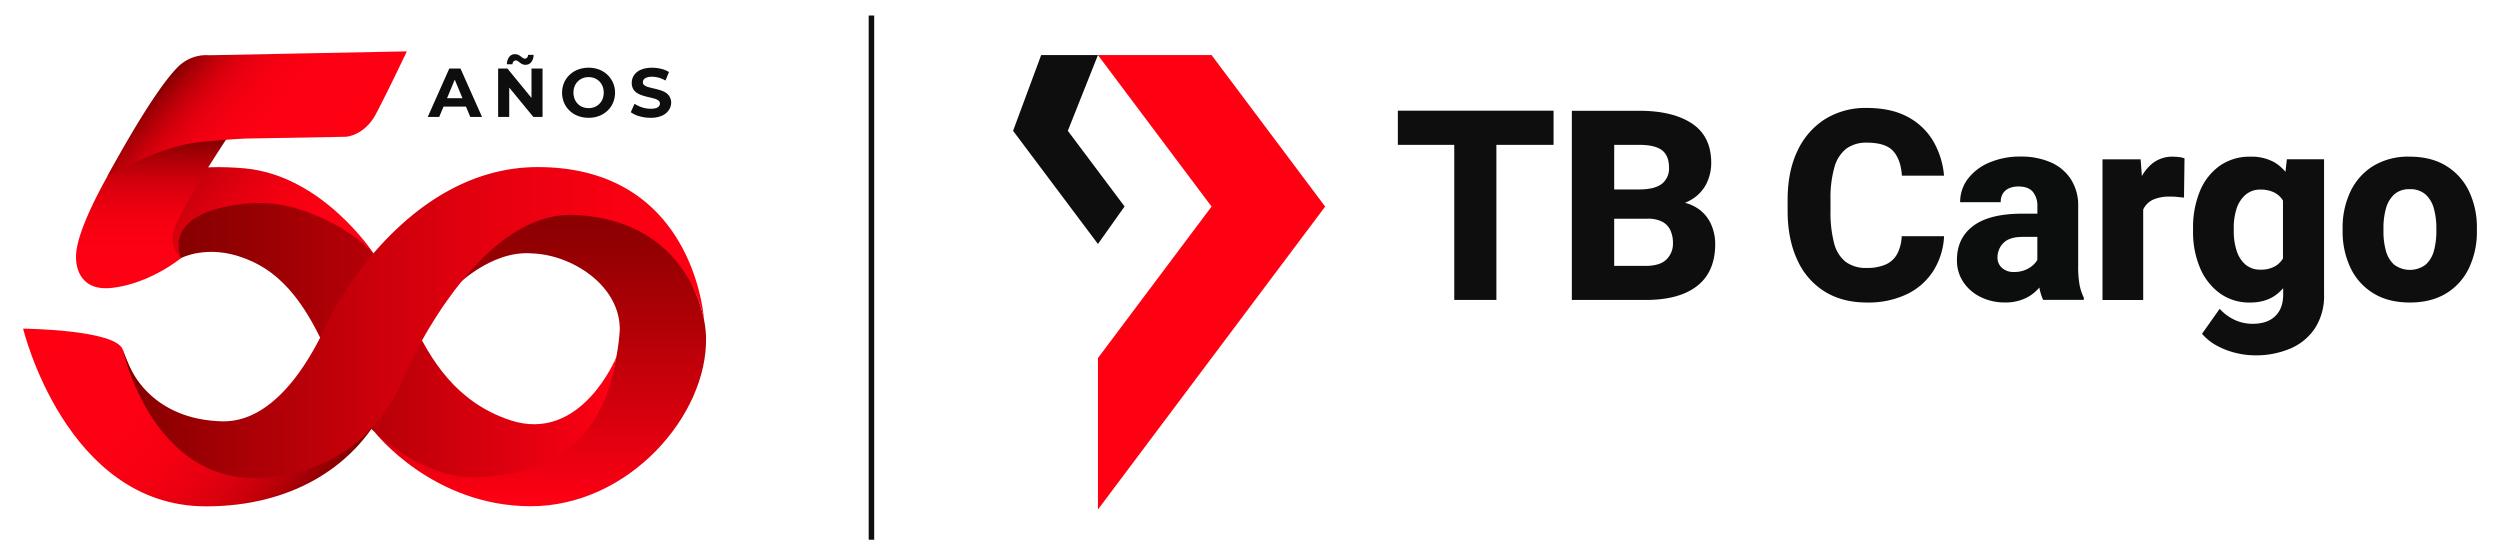 <svg xmlns="http://www.w3.org/2000/svg" xmlns:xlink="http://www.w3.org/1999/xlink" id="TB_Cargo_50_ANIVERSARIO" data-name="TB Cargo 50 ANIVERSARIO" viewBox="0 0 1044 231.88"><defs><style>.cls-1{fill:#0e0e0e;}.cls-2{fill:#0c0d0d;}.cls-3{fill:#ff0013;}.cls-4{fill:url(#Degradado_sin_nombre_24);}.cls-5{fill:url(#Degradado_sin_nombre_19);}.cls-6{fill:url(#Degradado_sin_nombre_19-2);}.cls-7{fill:url(#Degradado_sin_nombre_15);}.cls-8{fill:url(#Degradado_sin_nombre_30);}.cls-9{fill:url(#Degradado_sin_nombre_26);}.cls-10{fill:url(#Degradado_sin_nombre_17);}</style><linearGradient id="Degradado_sin_nombre_24" x1="27.92" y1="115.44" x2="134.07" y2="204.51" gradientUnits="userSpaceOnUse"><stop offset="0.01" stop-color="#ff0013"></stop><stop offset="0.41" stop-color="#fd0013"></stop><stop offset="0.57" stop-color="#f60012"></stop><stop offset="0.68" stop-color="#ea0010"></stop><stop offset="0.78" stop-color="#d9000d"></stop><stop offset="0.86" stop-color="#c3000a"></stop><stop offset="0.93" stop-color="#a70006"></stop><stop offset="0.99" stop-color="#870001"></stop><stop offset="1" stop-color="#820000"></stop></linearGradient><linearGradient id="Degradado_sin_nombre_19" x1="225.75" y1="211.45" x2="225.75" y2="78" gradientUnits="userSpaceOnUse"><stop offset="0.01" stop-color="#ff0013"></stop><stop offset="0.06" stop-color="#f60012"></stop><stop offset="0.51" stop-color="#b80008"></stop><stop offset="0.83" stop-color="#910002"></stop><stop offset="1" stop-color="#820000"></stop></linearGradient><linearGradient id="Degradado_sin_nombre_19-2" x1="257.35" y1="141.87" x2="62.89" y2="141.87" xlink:href="#Degradado_sin_nombre_19"></linearGradient><linearGradient id="Degradado_sin_nombre_15" x1="132.19" y1="134.11" x2="56.98" y2="71" gradientUnits="userSpaceOnUse"><stop offset="0.01" stop-color="#ff0013"></stop><stop offset="0.28" stop-color="#fc0013"></stop><stop offset="0.45" stop-color="#f40011"></stop><stop offset="0.59" stop-color="#e5000f"></stop><stop offset="0.72" stop-color="#d1000c"></stop><stop offset="0.84" stop-color="#b60008"></stop><stop offset="0.94" stop-color="#960003"></stop><stop offset="1" stop-color="#820000"></stop></linearGradient><linearGradient id="Degradado_sin_nombre_30" x1="67.39" y1="120.37" x2="67.39" y2="35.35" gradientUnits="userSpaceOnUse"><stop offset="0.01" stop-color="#ff0013"></stop><stop offset="0.21" stop-color="#fc0013"></stop><stop offset="0.33" stop-color="#f40011"></stop><stop offset="0.44" stop-color="#e5000f"></stop><stop offset="0.53" stop-color="#d1000c"></stop><stop offset="0.61" stop-color="#b60008"></stop><stop offset="0.69" stop-color="#960003"></stop><stop offset="0.73" stop-color="#820000"></stop></linearGradient><linearGradient id="Degradado_sin_nombre_26" x1="136.88" y1="72.33" x2="78.18" y2="23.08" gradientUnits="userSpaceOnUse"><stop offset="0.01" stop-color="#ff0013"></stop><stop offset="0.43" stop-color="#fd0013"></stop><stop offset="0.59" stop-color="#f60012"></stop><stop offset="0.7" stop-color="#eb0010"></stop><stop offset="0.79" stop-color="#da000d"></stop><stop offset="0.86" stop-color="#c4000a"></stop><stop offset="0.93" stop-color="#a80006"></stop><stop offset="0.99" stop-color="#890001"></stop><stop offset="1" stop-color="#820000"></stop></linearGradient><linearGradient id="Degradado_sin_nombre_17" x1="293.99" y1="134.7" x2="51.27" y2="134.7" gradientUnits="userSpaceOnUse"><stop offset="0.01" stop-color="#ff0013"></stop><stop offset="0.15" stop-color="#f90012"></stop><stop offset="0.35" stop-color="#e8000f"></stop><stop offset="0.57" stop-color="#cb000b"></stop><stop offset="0.82" stop-color="#a40005"></stop><stop offset="1" stop-color="#820000"></stop></linearGradient></defs><polygon class="cls-1" points="607.3 46.22 583.74 46.22 583.74 60.49 607.3 60.49 607.3 125.25 624.89 125.25 624.89 60.49 648.77 60.49 648.77 46.22 624.89 46.22 607.3 46.22"></polygon><path class="cls-1" d="M707.74,86.3a16.6,16.6,0,0,0-4.1-1.6,18.62,18.62,0,0,0,1.8-.84,16.38,16.38,0,0,0,7-6.84,19.36,19.36,0,0,0,2.17-9q0-11.07-8-16.41t-22.06-5.35H656.4v79h30.83q14.06,0,21.55-5.89t7.49-17.5a20.07,20.07,0,0,0-2-8.8A15.52,15.52,0,0,0,707.74,86.3ZM684.57,60.49c4.3,0,7.44.74,9.41,2.2s3,3.9,3,7.3a8.1,8.1,0,0,1-3,6.79q-3,2.32-9.45,2.33H674.09V60.49Zm11.37,47.82c-1.79,1.81-4.7,2.72-8.71,2.72H674.09V91.33h13.84a13.19,13.19,0,0,1,6.19,1.24,7.65,7.65,0,0,1,3.42,3.56,12.89,12.89,0,0,1,1.09,5.51A9.1,9.1,0,0,1,695.94,108.31Z"></path><path class="cls-1" d="M766.07,69.78a14.76,14.76,0,0,1,5-7.74,14.1,14.1,0,0,1,8.53-2.47q7.82,0,11,3.53t3.64,10.26h17.59a34.4,34.4,0,0,0-4.56-14.49,26.91,26.91,0,0,0-10.69-10.1q-6.9-3.69-17-3.69a32,32,0,0,0-17.48,4.69A31.19,31.19,0,0,0,750.6,63.05q-4.1,8.57-4.09,20.46V88q0,11.83,4,20.44a29.88,29.88,0,0,0,11.37,13.24q7.41,4.65,17.72,4.65a37.28,37.28,0,0,0,16.83-3.53,26.79,26.79,0,0,0,11-9.8,29.89,29.89,0,0,0,4.42-14.36H794.16a17.39,17.39,0,0,1-1.9,7.41,10.1,10.1,0,0,1-4.77,4.4,19.09,19.09,0,0,1-7.93,1.44,14.17,14.17,0,0,1-8.82-2.55,14.46,14.46,0,0,1-4.83-7.82A50.53,50.53,0,0,1,764.42,88V83.4A46.58,46.58,0,0,1,766.07,69.78Z"></path><path class="cls-2" d="M867.85,110.65V86.28a20.18,20.18,0,0,0-3.15-11.59,19.17,19.17,0,0,0-8.55-7,31,31,0,0,0-12.29-2.31A32.4,32.4,0,0,0,830.48,68a21.61,21.61,0,0,0-8.8,6.82,15.89,15.89,0,0,0-3.12,9.63H835.5a6.78,6.78,0,0,1,.89-3.61,5.79,5.79,0,0,1,2.55-2.2,9.66,9.66,0,0,1,4-.76c2.75,0,4.75.76,6,2.26a9.16,9.16,0,0,1,1.87,6v3.09h-6.29q-13.68,0-20.49,5.1t-6.81,14.28a16.09,16.09,0,0,0,2.68,9.2,18.31,18.31,0,0,0,7.25,6.24,22.48,22.48,0,0,0,10.09,2.26,19.77,19.77,0,0,0,7.33-1.23,17.29,17.29,0,0,0,5.27-3.17,23.83,23.83,0,0,0,1.8-1.83,21.88,21.88,0,0,0,1.56,5.14h17v-.92a21.83,21.83,0,0,1-1.77-5.3A44,44,0,0,1,867.85,110.65Zm-21.17,1.65a11.81,11.81,0,0,1-5.65,1.28,7.07,7.07,0,0,1-5-1.71,5.6,5.6,0,0,1-1.88-4.32,8.45,8.45,0,0,1,2.47-6.07c1.65-1.7,4.37-2.56,8.17-2.56h6v9.62a5.78,5.78,0,0,1-.46.72A10.49,10.49,0,0,1,846.68,112.3Z"></path><path class="cls-1" d="M907.28,65.43a13.22,13.22,0,0,0-9.09,3.37,18.33,18.33,0,0,0-3.74,4.74l-.52-7H878v58.73h17V87.55c.06-.12.1-.26.16-.38a8.38,8.38,0,0,1,4-3.8,16.57,16.57,0,0,1,7-1.27c.87,0,1.87,0,3,.13s2.08.19,2.88.3l.21-16.39a8.3,8.3,0,0,0-2.28-.54A22.9,22.9,0,0,0,907.28,65.43Z"></path><path class="cls-1" d="M954.4,71.76a17.57,17.57,0,0,0-4.75-4.05,19.66,19.66,0,0,0-9.93-2.28A21.59,21.59,0,0,0,927,69.21a24.14,24.14,0,0,0-8.28,10.53,39.6,39.6,0,0,0-2.9,15.71v1.14a38.22,38.22,0,0,0,2.9,15.25,25,25,0,0,0,8.25,10.61,21,21,0,0,0,12.68,3.89q7.21,0,11.8-4a21.65,21.65,0,0,0,2-2V123q0,5.82-3.31,9c-2.2,2.14-5.32,3.21-9.33,3.21a17.53,17.53,0,0,1-7.87-1.74,19.75,19.75,0,0,1-6-4.51l-7.38,10.43a21.71,21.71,0,0,0,6.27,5,32.12,32.12,0,0,0,7.87,3,34.12,34.12,0,0,0,7.79,1,36.69,36.69,0,0,0,15.17-2.93,23,23,0,0,0,10.2-8.6,24.77,24.77,0,0,0,3.67-13.76V66.52H955Zm-3.8,39.11A11.57,11.57,0,0,1,944,112.6a9.27,9.27,0,0,1-6.32-2.14,12.73,12.73,0,0,1-3.67-5.78,26,26,0,0,1-1.19-8.09V95.45A25.54,25.54,0,0,1,934,87.12a12.88,12.88,0,0,1,3.77-5.81,9.33,9.33,0,0,1,6.27-2.14,12.86,12.86,0,0,1,5.21,1,8.88,8.88,0,0,1,3.58,2.79c.19.25.37.53.54.8v24.18A9.82,9.82,0,0,1,950.6,110.87Z"></path><path class="cls-1" d="M1031.12,80a25,25,0,0,0-9.5-10.67q-6.27-3.9-15.38-3.91A28.11,28.11,0,0,0,991,69.34,25.26,25.26,0,0,0,981.54,80a34.86,34.86,0,0,0-3.26,15.33v1.14a35,35,0,0,0,3.26,15.31,24.91,24.91,0,0,0,9.52,10.66q6.27,3.89,15.28,3.89t15.31-3.89a24.8,24.8,0,0,0,9.47-10.66,35.09,35.09,0,0,0,3.23-15.31V95.34A35,35,0,0,0,1031.12,80Zm-13.7,16.47a30.72,30.72,0,0,1-1,8.2,11.92,11.92,0,0,1-3.48,5.86,11,11,0,0,1-13.13,0,11.92,11.92,0,0,1-3.48-5.86,30.32,30.32,0,0,1-1-8.2V95.34a30.16,30.16,0,0,1,1-8.11,12.42,12.42,0,0,1,3.45-6,9.21,9.21,0,0,1,6.49-2.22,9.54,9.54,0,0,1,6.67,2.22,12.3,12.3,0,0,1,3.48,6,30.57,30.57,0,0,1,1,8.11Z"></path><polygon class="cls-3" points="458.5 149.52 458.5 212.77 553.39 86.26 505.95 23 458.5 23 505.95 86.26 458.5 149.52"></polygon><polygon class="cls-1" points="434.79 23 423.06 54.63 458.5 101.89 469.62 86.22 445.92 54.63 458.5 23 434.79 23"></polygon><rect class="cls-1" x="362.76" y="6.48" width="2.3" height="218.91"></rect><path class="cls-4" d="M86,211.45c36.15,0,59.79-16.74,71.58-36.1s-23.43-33.48-23.43-33.48-16.67,34.51-40.92,34.49S58.16,165.8,51.27,146c-2.92-8.4-41.62-8.76-41.62-8.76S27.54,211.45,86,211.45Z"></path><path class="cls-5" d="M189.5,120.41s15.11-16,32.63-14.59c16.55.49,37,13.35,36.69,32.13-2,27.93-15.18,46.73-22.29,47.7s-79.88-5-79.88-5,24.1,30.75,65,30.75,74-38,73.19-70.67c-.66-26.34-30.35-64.66-58.58-62.71S189.5,120.41,189.5,120.41Z"></path><path class="cls-6" d="M75.61,107.77s10.92-5.83,26.28,0c11.2,4.24,25.69,13.35,39,50.62,7.79,21.91,37,40.87,55.49,40.89,26.77,0,54.69-9.73,61-50.14,0,0-14.68,36.27-44.47,26.29C190.73,168,179.78,150.6,172,133.57S155.44,99,134.51,88.78,31.8,87.08,75.61,107.77Z"></path><path class="cls-7" d="M56.62,113.36l19-5.59S67.39,91,96.41,85.89c11.1-2,24-2.34,42.36,7.27,11.38,6,17.19,12.62,17.19,12.62s-21.26-32.66-54.07-35.5c-39.43-3.4-55.51,12.13-60.84,20C34.55,99.78,38.67,119.21,56.62,113.36Z"></path><path class="cls-8" d="M58.13,51.81s-24.88,37-26.33,54c-.47,5.48,1.47,16,15.09,14.39,16-1.86,28.72-12.44,28.72-12.44s-4.23-3-3.43-9.42c1.26-10.15,30.87-52.89,30.87-52.89s-19-16.55-27.81-7.3A74.27,74.27,0,0,1,58.13,51.81Z"></path><path class="cls-9" d="M44.82,73.68s18.47-34.79,29.5-45.75a16.8,16.8,0,0,1,13.15-4.86l82.43-1.62s-8,16.87-12.9,26.12-12.64,9.55-12.64,9.55l-42.15.75s-11.77.62-20.28,1.67C65.69,61.55,44.82,73.68,44.82,73.68Z"></path><path class="cls-10" d="M51.27,146s12.64,58.57,61.33,53.34c46.1-5,56.23-43.2,60.12-50.66,5.44-10.43,31.9-60.64,67.42-58.91,37.29,1.82,49.05,27.09,52.48,38.37a47.76,47.76,0,0,1,1.37,5.45s-3.65-63.81-69.43-63.81c-53.54,0-84.21,57.48-86.64,62.35s-18.26,44.54-45.28,43.81c-23.9-.65-34.89-14.55-38.76-23.38C52.08,148.45,51.27,146,51.27,146Z"></path><path class="cls-1" d="M187.62,28.62l-9,20.22h4.79l1.81-4.33h9.37l1.8,4.33h4.91l-9-20.22ZM186.69,41l3.21-7.75L193.11,41Z"></path><path class="cls-1" d="M214.47,25.66a1.21,1.21,0,0,1,.95-.42,1.45,1.45,0,0,1,.81.27c.27.19.56.4.87.64a5,5,0,0,0,1,.63,2.93,2.93,0,0,0,1.33.28,3,3,0,0,0,2.44-1.14,4.83,4.83,0,0,0,.94-3h-2.29a1.76,1.76,0,0,1-.4,1.14,1.26,1.26,0,0,1-1,.42,1.43,1.43,0,0,1-.78-.28c-.27-.18-.57-.4-.88-.65a5.37,5.37,0,0,0-1.06-.65,3.13,3.13,0,0,0-1.33-.27,2.93,2.93,0,0,0-2.43,1.14,5.15,5.15,0,0,0-.95,3.08H214A2,2,0,0,1,214.47,25.66Z"></path><polygon class="cls-1" points="221.95 40.89 211.9 28.62 208.02 28.62 208.02 48.84 212.65 48.84 212.65 36.57 222.73 48.84 226.57 48.84 226.57 28.62 221.95 28.62 221.95 40.89"></polygon><path class="cls-1" d="M253.69,31.25a10.51,10.51,0,0,0-3.49-2.2,12.8,12.8,0,0,0-8.8,0,10.59,10.59,0,0,0-3.53,2.2,9.77,9.77,0,0,0-2.32,3.32,10.84,10.84,0,0,0,0,8.32,9.88,9.88,0,0,0,2.31,3.33,10.48,10.48,0,0,0,3.52,2.19,12.33,12.33,0,0,0,4.44.78,12,12,0,0,0,4.38-.78,10.79,10.79,0,0,0,3.49-2.18A10,10,0,0,0,256,42.91a10.34,10.34,0,0,0,.84-4.18,10.08,10.08,0,0,0-3.17-7.48Zm-2.05,10.11a6.23,6.23,0,0,1-1.34,2,6,6,0,0,1-2,1.33,6.58,6.58,0,0,1-2.5.46,6.72,6.72,0,0,1-2.52-.46,5.7,5.7,0,0,1-2-1.33,6.15,6.15,0,0,1-1.33-2.06,7.42,7.42,0,0,1,0-5.25,6,6,0,0,1,3.35-3.38,6.54,6.54,0,0,1,2.5-.46,6.67,6.67,0,0,1,2.51.46,5.83,5.83,0,0,1,2,1.33,6.2,6.2,0,0,1,1.33,2.05,7.45,7.45,0,0,1,0,5.26Z"></path><path class="cls-1" d="M279.58,40.29a5.09,5.09,0,0,0-1.69-1.67,9.4,9.4,0,0,0-2.3-1c-.83-.25-1.67-.47-2.51-.66s-1.6-.39-2.3-.58a5.09,5.09,0,0,1-1.67-.76,1.49,1.49,0,0,1-.64-1.26,1.93,1.93,0,0,1,.38-1.17,2.57,2.57,0,0,1,1.24-.82,6.36,6.36,0,0,1,2.22-.32,10.47,10.47,0,0,1,2.78.39,12.26,12.26,0,0,1,2.83,1.2l1.44-3.56a11,11,0,0,0-3.26-1.34,15.85,15.85,0,0,0-3.76-.45,11.74,11.74,0,0,0-4.75.85,6.38,6.38,0,0,0-2.83,2.29,5.58,5.58,0,0,0-.94,3.16,5,5,0,0,0,.65,2.66,5.09,5.09,0,0,0,1.69,1.67,9.84,9.84,0,0,0,2.3,1,25.21,25.21,0,0,0,2.51.68c.84.19,1.6.38,2.3.58a5.09,5.09,0,0,1,1.67.78,1.52,1.52,0,0,1,.64,1.29,1.7,1.7,0,0,1-.41,1.12,2.55,2.55,0,0,1-1.25.77,7.64,7.64,0,0,1-2.24.27,11.18,11.18,0,0,1-3.6-.59A11.79,11.79,0,0,1,265,43.33l-1.59,3.52A10.91,10.91,0,0,0,267,48.54a16.59,16.59,0,0,0,4.65.65,11.44,11.44,0,0,0,4.78-.87A6.6,6.6,0,0,0,279.28,46a5.49,5.49,0,0,0,1-3.12A4.93,4.93,0,0,0,279.58,40.29Z"></path></svg>